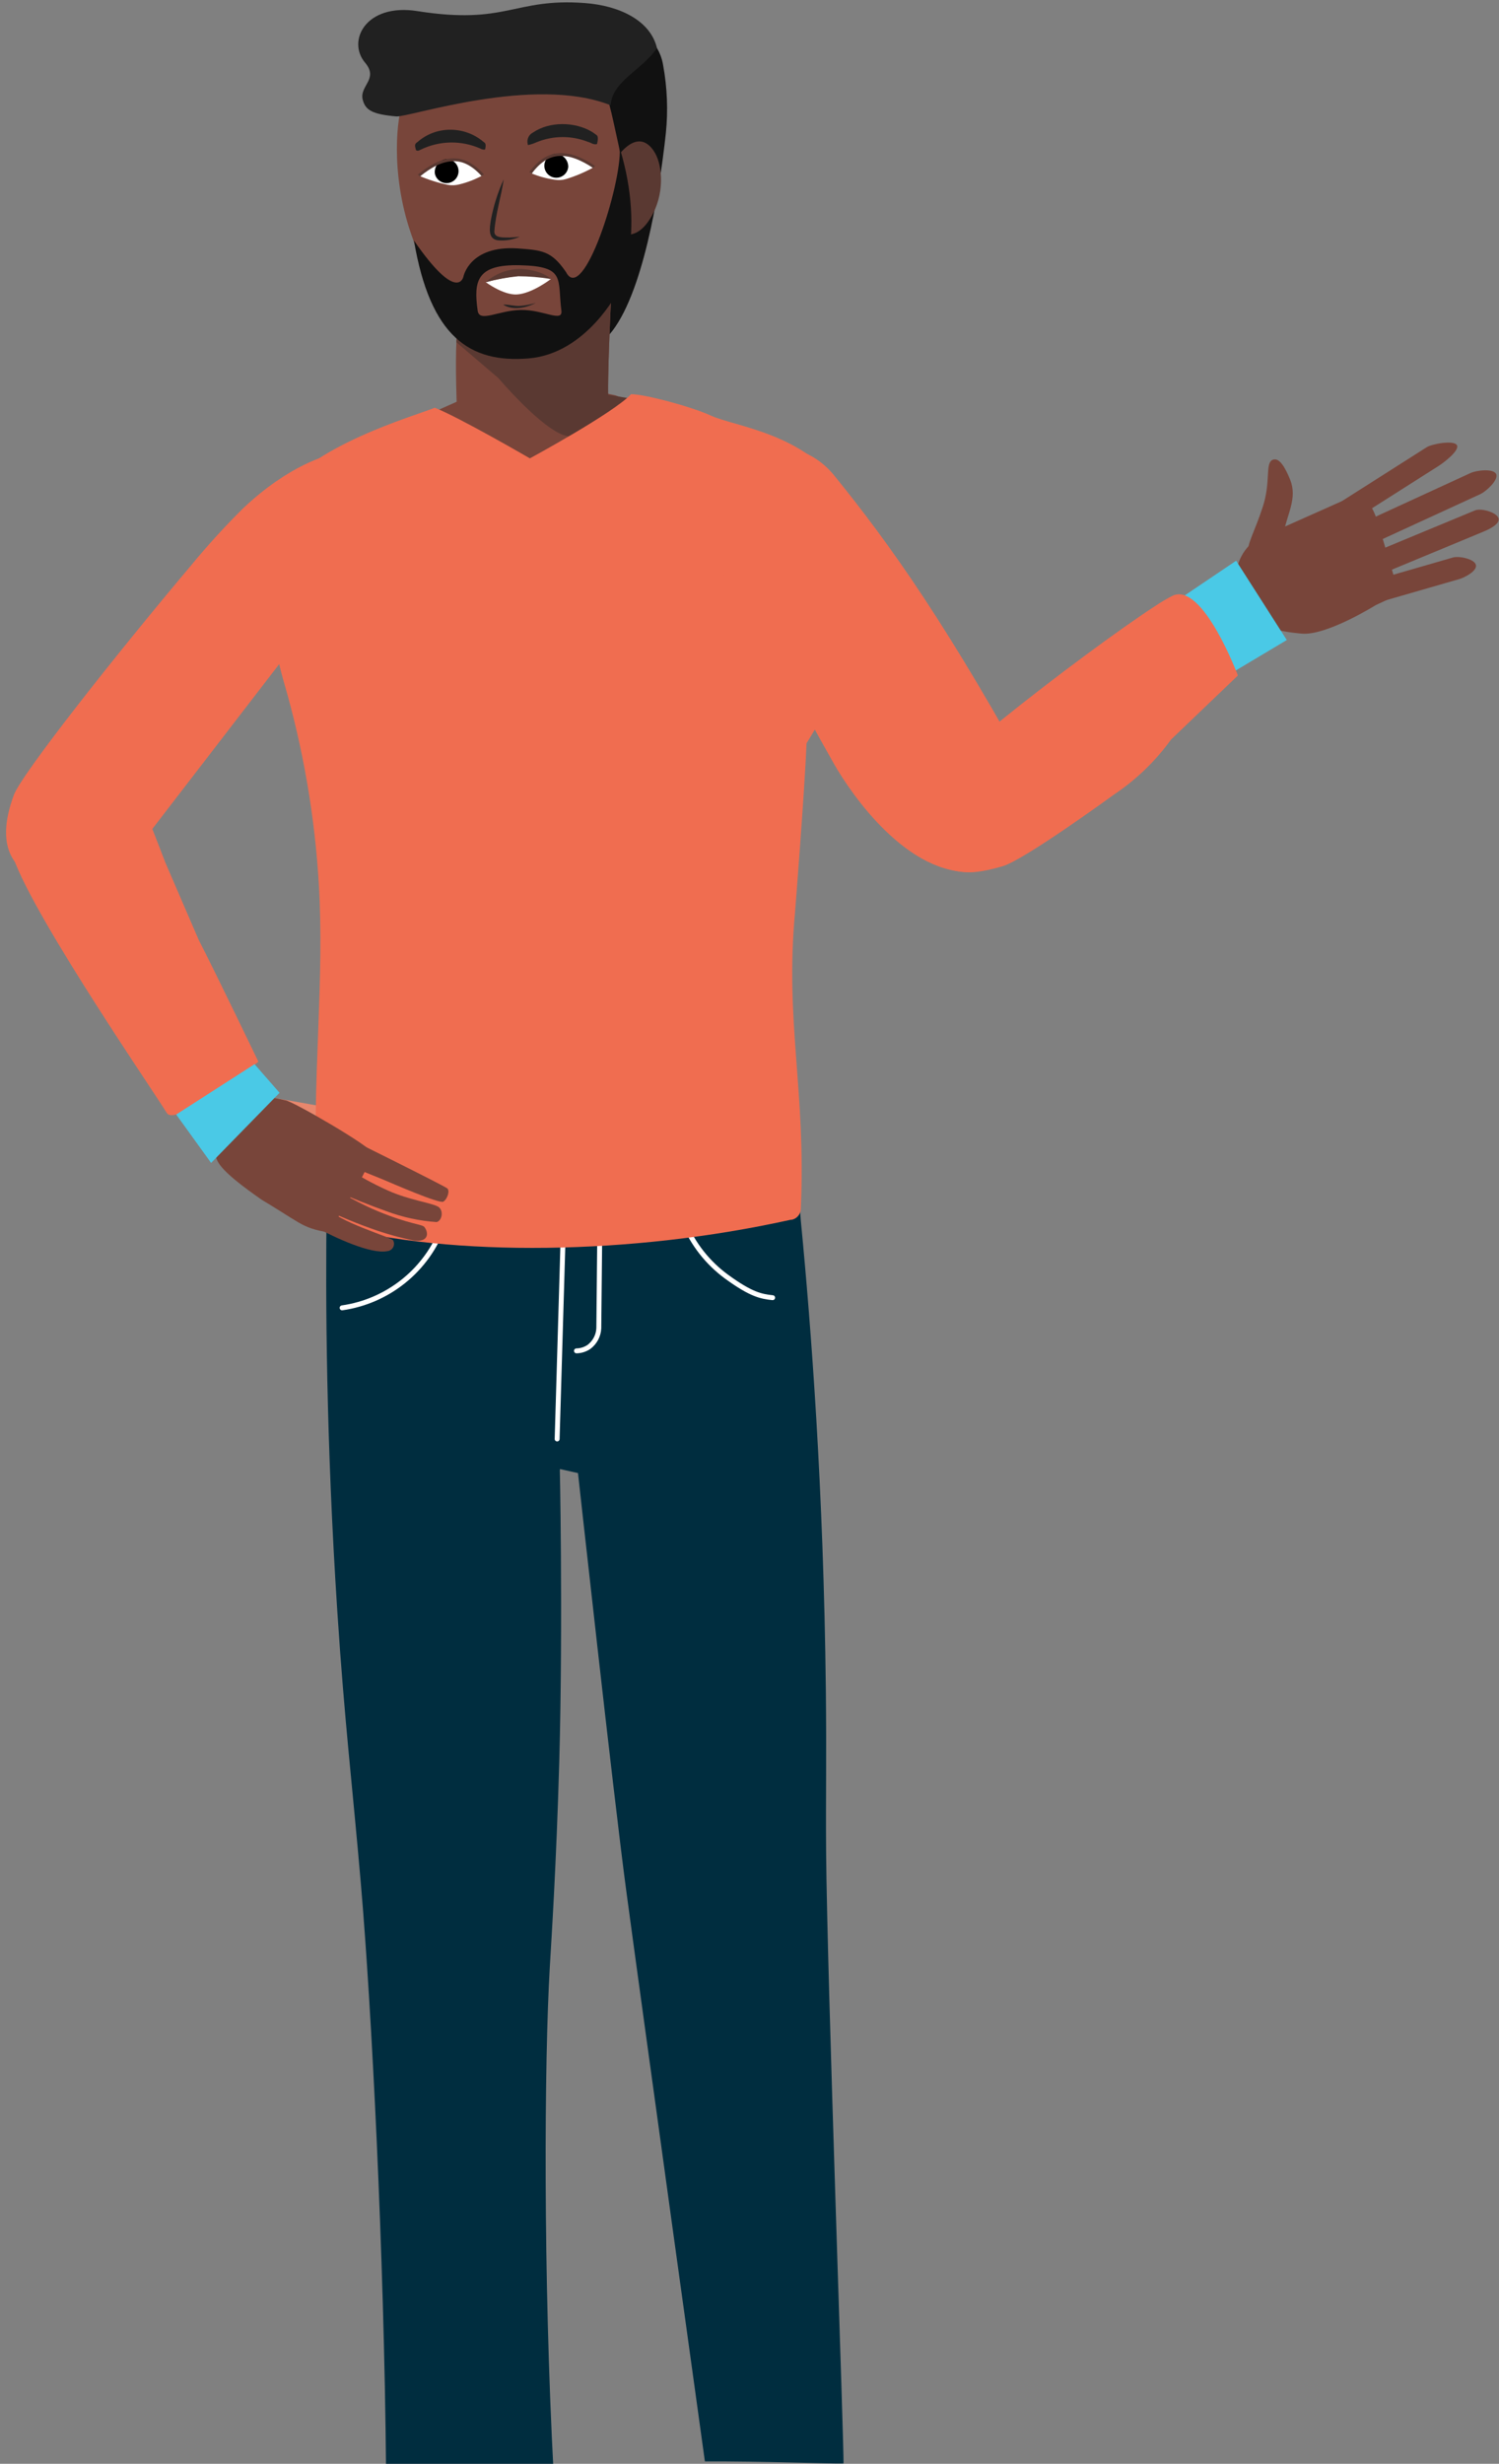 <svg width="403" height="662" viewBox="0 0 403 662" fill="none" xmlns="http://www.w3.org/2000/svg">
<rect x="0" y="0" width="403" height="662" fill="#808080" stroke="none"/>
<g clip-path="url(#clip0_2_2)">
<path d="M128.165 105.549L91.578 121.846L168.265 146.093L191.138 116.641L165.528 106.245L159.836 105.011L128.165 105.549Z" fill="#78453A"/>
<path d="M85.102 168.475C83.959 169.041 82.785 169.543 81.585 169.976L37.566 227.126L34.361 232.763L28.774 237.573C28.774 237.573 -7.267 243.404 3.706 213.645C5.81 207.949 31.547 175.406 51.371 151.917C55.734 146.618 60.36 141.54 65.231 136.704C77.918 124.648 88.253 122.375 88.253 122.375C88.253 122.375 88.752 122.304 89.583 122.273C91.872 122.189 96.698 122.43 100.547 125.365C103.922 127.935 106.544 132.575 106.061 140.883C105.125 156.894 91.646 165.31 85.102 168.472" fill="#F06D50"/>
<path d="M73.789 295.017C73.789 295.017 91.603 298.115 93.64 298.581C95.676 299.046 102.68 300.237 105.1 298.87C105.1 298.87 107.286 300.258 103.909 303.542C100.532 306.825 90.181 304.894 90.181 304.894L73.789 295.017Z" fill="#E8876D"/>
<path d="M179.016 35.763C177.199 52.462 172.762 79.387 163.921 89.799C162.189 91.838 167.192 45.008 165.477 43.27C159.934 37.643 165.874 29.153 162.692 25.219C162.988 18.778 157.078 11.046 160.96 5.233C167.556 4.93 176.903 8.732 178.295 17.589C179.388 23.583 179.631 29.701 179.016 35.763" fill="#111111"/>
<path d="M44.482 231.829L53.444 252.583L53.452 252.598C58.301 262.019 69.469 285.279 69.469 285.279C69.469 285.279 47.329 303.033 44.85 299.053C40.07 291.373 4.557 239.756 2.777 227.442C2.739 227.176 6.174 210.243 6.174 210.243C6.174 210.243 21.445 201.774 29.204 203.972C30.025 204.226 30.782 204.651 31.426 205.22C35.914 208.982 39.816 219.777 44.482 231.83" fill="#F06D50"/>
<path d="M226.758 661.908C223.098 662.011 204.667 661.261 189.507 661.354C189.507 661.354 172.604 539.638 168.316 507.664C164.947 482.549 155.39 395.805 155.39 395.805L150.475 394.699L150.48 395.046C142.533 387.706 128.957 400.88 121.81 377.028C117.231 361.631 116.298 345.38 119.085 329.56C119.465 327.314 119.9 325.197 120.361 323.237L214.817 321.631L215.283 327.825C218.078 356.593 221.404 399.966 222.02 453.79C222.243 473.155 221.974 481.77 222.097 497.586C222.361 531.91 227.088 661.472 226.757 661.906" fill="#002D3F"/>
<path d="M183.89 328.465C186.298 334.277 190.258 339.315 195.335 343.03C201.998 347.884 204.645 348.34 207.714 348.676" stroke="white" stroke-width="1.322" stroke-linecap="round" stroke-linejoin="round"/>
<path d="M155.386 395.565L150.471 394.459C150.451 389.658 151.415 435.788 150.351 473.37C149.568 500.964 148.269 520.745 147.804 528.63C146.328 553.586 146 611.599 148.844 664.678C133.906 664.932 118.723 663.159 103.785 663.413C103.276 605.105 99.876 539.372 97.034 506.335C94.701 479.227 92.678 463.304 90.7 433.147C87.675 387.035 87.48 349.185 87.827 323.796L152.565 322.695C154.484 355.69 155.137 360.863 155.387 395.568" fill="#002D3F"/>
<path d="M119.089 329.566C116.948 335.307 113.301 340.365 108.529 344.208C103.758 348.051 98.039 350.537 91.974 351.405" stroke="white" stroke-width="1.322" stroke-linecap="round" stroke-linejoin="round"/>
<path d="M151.4 331.978L149.784 386.638" stroke="white" stroke-width="1.322" stroke-linecap="round" stroke-linejoin="round"/>
<path d="M161.239 331.809C161.155 340.181 161.071 348.551 160.987 356.921C160.938 357.89 160.676 358.837 160.222 359.695C159.768 360.553 159.131 361.3 158.357 361.886C157.362 362.568 156.189 362.942 154.982 362.962" stroke="white" stroke-width="1.322" stroke-linecap="round" stroke-linejoin="round"/>
<path d="M333.85 161.713L332.843 158.349C332.295 156.526 332.201 154.597 332.57 152.73C333.054 150.424 334.175 148.301 335.805 146.6C337.435 144.899 339.508 143.688 341.791 143.105L360.532 134.756C367.41 132.91 368.761 134.856 370.718 141.394L374.394 153.674C376.352 160.213 376.201 159.603 369.868 162.584C369.868 162.584 356.619 170.878 349.915 170.246C343.21 169.614 335.807 168.251 333.849 161.717" fill="#78453A"/>
<path d="M391.67 119.584C392.548 120.969 388.16 124.306 386.776 125.185L362.606 140.54C362.276 140.75 361.908 140.892 361.522 140.96C361.137 141.027 360.742 141.018 360.36 140.933C359.978 140.848 359.617 140.688 359.297 140.463C358.976 140.239 358.703 139.953 358.494 139.623C358.284 139.292 358.141 138.924 358.074 138.538C358.006 138.153 358.015 137.758 358.101 137.376C358.186 136.994 358.345 136.633 358.57 136.313C358.795 135.992 359.081 135.72 359.411 135.51L383.58 120.155C384.965 119.276 390.79 118.201 391.673 119.584" fill="#78453A"/>
<path d="M402.231 127.373C402.949 128.934 399.551 132.045 397.989 132.762L369.761 145.739C369.388 145.91 368.985 146.007 368.575 146.022C368.165 146.038 367.756 145.973 367.371 145.83C366.986 145.688 366.633 145.471 366.332 145.192C366.031 144.913 365.788 144.578 365.617 144.205C365.445 143.832 365.349 143.429 365.333 143.019C365.318 142.609 365.383 142.2 365.525 141.815C365.668 141.43 365.885 141.077 366.163 140.776C366.442 140.475 366.778 140.232 367.151 140.061L395.378 127.084C396.939 126.366 401.513 125.812 402.231 127.374" fill="#78453A"/>
<path d="M402.824 139.138C403.472 140.698 400.487 142.154 398.924 142.805L372.645 153.704C371.894 154.005 371.055 153.999 370.31 153.685C369.564 153.372 368.972 152.777 368.662 152.03C368.352 151.283 368.35 150.444 368.654 149.695C368.959 148.946 369.547 148.347 370.291 148.028L396.57 137.13C398.131 136.482 402.18 137.583 402.823 139.143" fill="#78453A"/>
<path d="M396.777 151.737C397.254 153.33 393.926 155.116 392.335 155.595L371.321 161.654C370.941 161.768 370.542 161.806 370.147 161.766C369.752 161.726 369.369 161.609 369.02 161.421C368.67 161.233 368.361 160.978 368.111 160.67C367.86 160.363 367.672 160.009 367.558 159.629C367.444 159.249 367.406 158.85 367.446 158.455C367.486 158.06 367.603 157.677 367.791 157.328C367.979 156.978 368.234 156.67 368.542 156.419C368.849 156.168 369.203 155.98 369.583 155.866L390.597 149.801C392.189 149.324 396.304 150.141 396.778 151.732" fill="#78453A"/>
<path d="M335.7 148.24C335.029 146.551 337.381 142.777 339.556 135.984C341.662 129.409 340.108 124.537 342.076 123.583C343.847 122.724 345.486 125.508 346.849 128.879C348.888 133.921 345.962 138.243 345.008 143.58C344.692 147.463 346.216 152.734 344.682 153.815C342.658 155.241 336.191 149.468 335.703 148.241" fill="#78453A"/>
<g opacity="0.2">
<g opacity="0.2">
<g opacity="0.2">
<path opacity="0.2" d="M349.666 143.435C349.666 143.435 358.217 149.866 357.179 155.826C356.141 161.785 360.246 159.105 360.246 159.105C360.246 159.105 360.041 147.813 355.724 143.957C351.826 140.474 349.033 139.751 349.662 143.435" fill="#78453A"/>
</g>
</g>
</g>
<path d="M163.513 101.63C163.399 104.279 163.463 106.932 163.705 109.571C164.068 111.566 160.245 113.779 155.857 115.63C154.63 116.151 153.359 116.631 152.125 117.076C147.681 118.689 143.668 119.781 143.668 119.781C143.668 119.781 123.601 118.527 123.087 114.367C122.953 113.302 122.743 108.447 122.641 103.239C122.558 99.149 122.55 94.838 122.706 91.961C122.927 87.847 123.185 83.731 123.378 80.746C123.551 78.029 123.681 76.24 123.681 76.24L152.064 74.785L164.605 74.141C164.605 74.141 164.344 78.874 164.066 84.907C163.836 90.263 163.591 96.635 163.515 101.636" fill="#78453A"/>
<path d="M163.513 101.63C163.487 103.297 163.498 106.085 163.498 106.085L174.721 107.942C174.721 107.942 177.554 117.429 173.166 119.278C171.94 119.799 158.389 118.571 152.123 117.075C145.857 115.579 133.975 101.579 133.975 101.579L122.706 91.961C122.927 87.847 123.185 83.731 123.378 80.746L128.964 81.314L152.06 74.783L164.601 74.139C164.601 74.139 164.34 78.872 164.062 84.905C163.832 90.262 163.587 96.634 163.511 101.634" fill="#5A3932"/>
<path d="M230.97 176.328L224.906 186.362L218.741 196.57L216.839 199.72C216.351 212.191 213.753 245.024 213.743 245.133C211.007 274.618 216.708 292.803 215.31 324.743C215.303 325.377 215.102 325.994 214.733 326.51C214.365 327.026 213.847 327.417 213.25 327.629C213.005 327.711 212.748 327.754 212.49 327.756C170.033 337.181 121.801 337.852 88.863 329.304C88.017 329.278 87.213 328.931 86.614 328.333C86.015 327.735 85.667 326.931 85.641 326.086C84.252 308.296 84.993 291.822 85.6 275.591C86.074 262.962 86.473 250.484 85.721 237.649C84.633 219.17 81.463 200.873 76.272 183.106C75.802 181.481 75.357 179.755 74.937 177.964C71.277 162.294 69.756 141.498 72.484 136.57C73.077 135.491 73.723 134.449 74.407 133.437C83.677 119.694 110.828 111.955 116.899 109.563C123.373 112.073 142.456 123.159 142.456 123.159C142.456 123.159 164.939 110.974 169.644 105.929C173.203 105.869 185.845 109.243 191.159 111.682C197.446 114.581 216.755 116.526 226.151 131.262C226.334 131.544 226.513 131.831 226.685 132.125C229.908 137.509 232.257 157.579 230.965 176.331" fill="#F06D50"/>
<path d="M108.275 27.813C106.875 30.785 104.753 46.042 110.485 62.745C118.83 87.055 123.697 90.455 125.922 91.796C131.213 94.826 137.38 95.961 143.403 95.016C155.318 93.165 161.95 83.614 163.38 81.554C172.8 67.99 169.094 51.399 164.778 32.061C162.454 21.655 160.582 19.504 159.263 18.319C152.579 12.302 110.554 22.976 108.276 27.812" fill="#78453A"/>
<path d="M159.727 44.88C157.334 46.224 154.804 47.307 152.18 48.109C151.687 48.256 151.179 48.343 150.666 48.368C150.162 48.392 149.658 48.367 149.159 48.294C146.91 47.98 144.712 47.367 142.626 46.469C142.626 46.469 144.937 42.935 148.265 41.908C148.933 41.694 149.625 41.566 150.325 41.528C151.012 41.498 151.701 41.534 152.381 41.637C155.919 42.128 159.725 44.881 159.725 44.881" fill="white"/>
<path d="M152.768 44.89C152.701 45.502 152.459 46.082 152.072 46.561C151.686 47.04 151.17 47.398 150.586 47.593C150.002 47.788 149.374 47.812 148.777 47.661C148.18 47.511 147.639 47.192 147.217 46.744C146.795 46.296 146.511 45.736 146.397 45.131C146.283 44.526 146.346 43.901 146.576 43.33C146.806 42.759 147.195 42.266 147.697 41.909C148.199 41.552 148.792 41.347 149.407 41.317C150.325 41.35 151.192 41.745 151.821 42.413C152.45 43.082 152.791 43.972 152.768 44.89" fill="black"/>
<path d="M159.727 44.88C159.727 44.88 155.922 42.127 152.383 41.636C151.703 41.533 151.014 41.496 150.327 41.527C149.627 41.565 148.935 41.693 148.267 41.907C144.938 42.935 142.628 46.468 142.628 46.468" stroke="#5A3932" stroke-width="0.758" stroke-linejoin="round"/>
<path d="M112.609 47.19C115.122 48.294 117.748 49.124 120.439 49.666C120.943 49.764 121.457 49.8 121.969 49.774C122.474 49.749 122.976 49.673 123.466 49.549C125.672 49.017 127.798 48.191 129.785 47.095C129.785 47.095 127.14 43.804 123.726 43.107C123.041 42.958 122.339 42.898 121.638 42.929C120.952 42.966 120.271 43.069 119.604 43.238C116.13 44.072 112.613 47.185 112.613 47.185" fill="white"/>
<path d="M116.907 46.648C117.034 47.25 117.331 47.804 117.762 48.243C118.194 48.681 118.742 48.988 119.343 49.125C119.943 49.262 120.57 49.224 121.149 49.016C121.728 48.808 122.236 48.439 122.612 47.951C122.988 47.464 123.217 46.879 123.271 46.266C123.325 45.652 123.202 45.036 122.917 44.491C122.632 43.945 122.197 43.492 121.663 43.186C121.129 42.88 120.518 42.733 119.903 42.764C118.993 42.887 118.169 43.364 117.608 44.091C117.047 44.818 116.795 45.737 116.907 46.648" fill="black"/>
<path d="M331.276 180.722L345.95 171.97L332.326 150.665L317.393 160.738L331.276 180.722Z" fill="#4AC9E6"/>
<path d="M112.609 47.19C112.609 47.19 116.126 44.077 119.601 43.243C120.267 43.075 120.948 42.971 121.634 42.934C122.335 42.903 123.037 42.963 123.723 43.112C127.135 43.809 129.781 47.1 129.781 47.1" stroke="#5A3932" stroke-width="0.758" stroke-linejoin="round"/>
<path d="M141.871 38.664C141.728 38.071 141.789 37.447 142.046 36.893C142.302 36.339 142.739 35.889 143.284 35.615C147.741 32.579 154.496 32.682 159.084 35.383C159.472 35.625 159.846 35.885 160.207 36.165C160.585 36.387 160.958 36.695 160.573 38.429C160.549 38.522 160.545 38.708 160.425 38.732C159.506 38.93 158.918 38.335 158.107 38.131C153.664 36.373 148.714 36.397 144.289 38.199C143.565 38.533 142.807 38.79 142.029 38.965C141.869 38.996 141.882 38.768 141.871 38.668" fill="#212121"/>
<path d="M111.775 40.119C111.499 39.108 111.422 38.697 112.221 38.175C114.665 36.024 117.812 34.844 121.068 34.858C124.306 34.847 127.444 35.983 129.925 38.066C130.247 38.386 130.767 38.341 130.478 39.881C130.457 39.981 130.459 40.164 130.33 40.184C129.917 40.228 129.501 40.135 129.147 39.917C126.62 38.798 123.88 38.243 121.117 38.29C118.354 38.337 115.634 38.985 113.147 40.19C112.771 40.318 112.511 40.656 111.936 40.41C111.816 40.374 111.815 40.203 111.778 40.113" fill="#212121"/>
<path d="M135.419 48.182C134.743 52.862 133.231 57.467 132.906 62.158C132.809 64.06 135.517 63.774 136.881 63.821C137.828 63.798 138.78 63.709 139.741 63.607C137.922 64.401 135.935 64.735 133.956 64.581C131.094 64.297 131.635 61.243 131.949 59.214C132.647 55.407 133.814 51.701 135.423 48.18" fill="#212121"/>
<path d="M144.058 81.394C141.411 82.715 137.909 83.509 135.263 81.844C136.763 81.806 138.197 82.256 139.694 82.215C141.174 82.091 142.637 81.816 144.061 81.393" fill="#212121"/>
<path d="M130.605 75.823C130.605 75.823 135.282 79.298 138.914 79.119C143.018 78.919 148.108 74.961 148.108 74.961C145.467 74.249 142.731 73.951 139.999 74.079C136.821 74.37 133.677 74.952 130.606 75.818" fill="white"/>
<path d="M130.605 75.824C133.457 75.061 136.364 74.527 139.3 74.227C142.251 74.238 145.196 74.485 148.108 74.966C148.108 74.966 146.089 72.667 140.354 72.287C136.769 72.156 133.274 73.425 130.606 75.823" fill="#5A3932"/>
<path d="M176.617 12.928C172.735 18.741 164.488 21.846 164.191 28.288C143.58 20.107 109.947 31.578 106.546 31.282C99.96 30.71 98.261 29.523 97.533 26.863C96.499 23.087 101.903 21.282 98.163 16.864C93.206 11.012 98.311 0.786 112.231 2.985C136.262 6.778 138.064 -0.574 157.154 0.812C166.843 1.516 174.943 5.705 176.618 12.929" fill="#212121"/>
<path d="M166.823 41.036C171.528 35.713 174.61 38.459 176.144 41.177C178.164 44.753 178.704 52.279 174.952 58.481C174.091 59.904 171.365 64.213 167.009 62.757C161.266 60.836 167.619 47.242 166.823 41.038" fill="#5A3932"/>
<g style="mix-blend-mode:multiply" opacity="0.2">
<g style="mix-blend-mode:multiply" opacity="0.2">
<g style="mix-blend-mode:multiply" opacity="0.2">
<g style="mix-blend-mode:multiply" opacity="0.2">
<path d="M213.084 267.528C214.946 285.8 215.7 304.168 215.341 322.531C215.148 324.355 214.848 326.167 214.445 327.956L231.927 661.231C231.927 661.231 230.387 661.303 223.898 661.468C221.01 615.687 203.57 399.464 200.651 353.74C200.115 345.347 173.69 335.319 173.69 335.319C173.53 332.736 198.529 332.896 198.558 331.312C198.884 313.937 204.509 304.792 206.497 277.122C207.676 260.678 212.772 249.134 213.084 267.532" fill="#41385A"/>
</g>
</g>
</g>
</g>
<path d="M279.755 213.615C283.528 220.534 281.291 225.498 277.033 227.866C273.323 229.874 269.507 231.68 265.602 233.277C264.466 233.754 263.272 234.079 262.051 234.244C244.148 235.6 228.898 213.474 224.174 205.174C219.449 196.874 214.821 188.286 214.821 188.286C210.394 182.333 206.295 176.142 202.543 169.741C199.238 164.095 196.556 158.445 194.024 153.324C179.879 124.711 209.982 110.14 224.319 127.812C239.197 146.153 254.976 168.173 279.755 213.615Z" fill="#F06D50"/>
<path d="M332.797 181.507L314.819 198.718C310.625 204.53 305.421 209.542 299.455 213.515C299.455 213.515 275.446 231.036 269.54 232.753C263.633 234.47 260.994 234.506 258.613 234.267C250.697 233.467 246.747 226.672 246.747 226.672C246.46 226.264 246.199 225.838 245.968 225.397C244.992 223.555 243.611 219.969 245.086 216.409C246.65 212.639 256.731 203.582 268.833 193.794C283.699 181.767 301.615 168.635 310.559 162.841C312.073 161.815 313.649 160.884 315.279 160.054C323.403 156.372 332.797 181.502 332.797 181.502" fill="#F06D50"/>
<g style="mix-blend-mode:multiply" opacity="0.2">
<g style="mix-blend-mode:multiply" opacity="0.2">
<g style="mix-blend-mode:multiply" opacity="0.2">
<g style="mix-blend-mode:multiply" opacity="0.2">
<path d="M150.48 395.046L148.843 664.673L142.063 662.758C141.663 642.636 145.999 481.894 147.895 452.191C148.82 437.745 149.239 395.067 150.481 395.046" fill="#41385A"/>
</g>
</g>
</g>
</g>
<path d="M76.79 295.648C76.111 295.549 67.343 293.069 63.14 295.722C60.563 297.431 58.678 300 57.821 302.97C56.963 305.941 57.19 309.12 58.459 311.938C59.949 314.936 65.974 319.285 70.009 322.12C71.011 322.825 70.341 322.289 75.388 325.454C79.762 328.196 81.185 329.177 83.568 330.009C85.106 330.547 86.701 330.905 88.321 331.073C92.985 323.842 99.768 313.245 99.915 309.67C99.975 308.213 78.823 295.945 76.79 295.647" fill="#78453A"/>
<path d="M91.589 304.818C91.589 304.818 119.532 318.63 120.27 319.321C121.008 320.013 120.235 322.257 119.176 322.875C118.117 323.493 105.501 317.98 102.848 316.874C100.196 315.767 88.773 311.337 87.372 309.866C85.97 308.394 91.587 304.818 91.587 304.818" fill="#78453A"/>
<path d="M89.789 310.697C89.728 311.598 95.766 316.045 104.213 319.845C110.022 322.458 115.685 323.109 117.717 324.187C119.327 325.04 118.931 327.967 117.388 328.361C112.799 328.046 108.279 327.071 103.968 325.468C94.479 322.094 84.909 317.69 84.909 317.69L89.789 310.697Z" fill="#78453A"/>
<path d="M83.791 323.2C89.021 325.855 94.415 328.173 99.941 330.14C103.619 331.463 107.387 332.519 111.217 333.301C115.085 333.852 115.386 331.423 114.114 329.716C113.499 328.887 110.267 329.04 101.487 325.404C92.706 321.768 80.529 313.7 80.529 313.7L83.791 323.2Z" fill="#78453A"/>
<path d="M84.936 329.776C90.054 332.544 99.755 337.067 104.136 336.16C104.463 336.131 104.776 336.021 105.049 335.84C105.322 335.659 105.545 335.413 105.699 335.123C105.852 334.834 105.931 334.511 105.927 334.183C105.924 333.856 105.839 333.534 105.679 333.248C105.323 332.467 90.543 328.241 87.806 324.343L84.936 329.776Z" fill="#78453A"/>
<path d="M68.436 285.936L75.155 293.624L56.751 312.461L47.374 299.458L68.436 285.936Z" fill="#4AC9E6"/>
<g style="mix-blend-mode:multiply" opacity="0.2">
<g style="mix-blend-mode:multiply" opacity="0.2">
<g style="mix-blend-mode:multiply" opacity="0.2">
<g style="mix-blend-mode:multiply" opacity="0.2">
<path d="M89.491 290.302C87.855 292.715 86.778 293.312 85.007 293.1C85.48 280.471 86.473 250.485 85.725 237.65C84.638 219.171 81.468 200.874 76.276 183.106C75.806 181.481 75.475 180.239 75.055 178.448C75.578 177.723 75.859 176.896 76.092 177.038C76.799 177.475 82.019 183.284 83.539 191.435C87.805 202.501 94.913 282.326 89.496 290.301" fill="#41385A"/>
</g>
</g>
</g>
</g>
<g style="mix-blend-mode:multiply" opacity="0.2">
<g style="mix-blend-mode:multiply" opacity="0.2">
<g style="mix-blend-mode:multiply" opacity="0.2">
<g style="mix-blend-mode:multiply" opacity="0.2">
<path d="M310.56 162.845C286.749 187.443 272.171 226.876 270.048 211.232C269.224 205.158 270.533 199.336 268.834 193.798C283.702 181.77 301.616 168.639 310.562 162.845" fill="#41385A"/>
</g>
</g>
</g>
</g>
<path d="M166.616 39.798C167.142 49.575 156.764 82.034 152.163 73.096C148.176 67.275 145.609 67.246 139.083 66.741C126.206 65.939 124.594 74.326 124.594 74.326C124.594 74.326 123.088 81.72 111.284 64.631C115.701 90.656 126.398 97.584 142.093 96.301C157.747 95.023 166.215 78.161 166.215 78.161C166.215 78.161 173.87 63.567 166.617 39.798L166.616 39.798ZM150.924 83.459C151.341 86.753 146.04 83.182 140.029 83.284C134.018 83.386 128.876 86.768 128.417 83.481C127.288 75.398 128.204 70.981 139.825 71.268C152.156 71.574 149.838 74.899 150.924 83.459" fill="#111111"/>
</g>
<defs>
<clipPath id="clip0_2_2">
<rect width="403" height="662" fill="white"/>
</clipPath>
</defs>
</svg>
